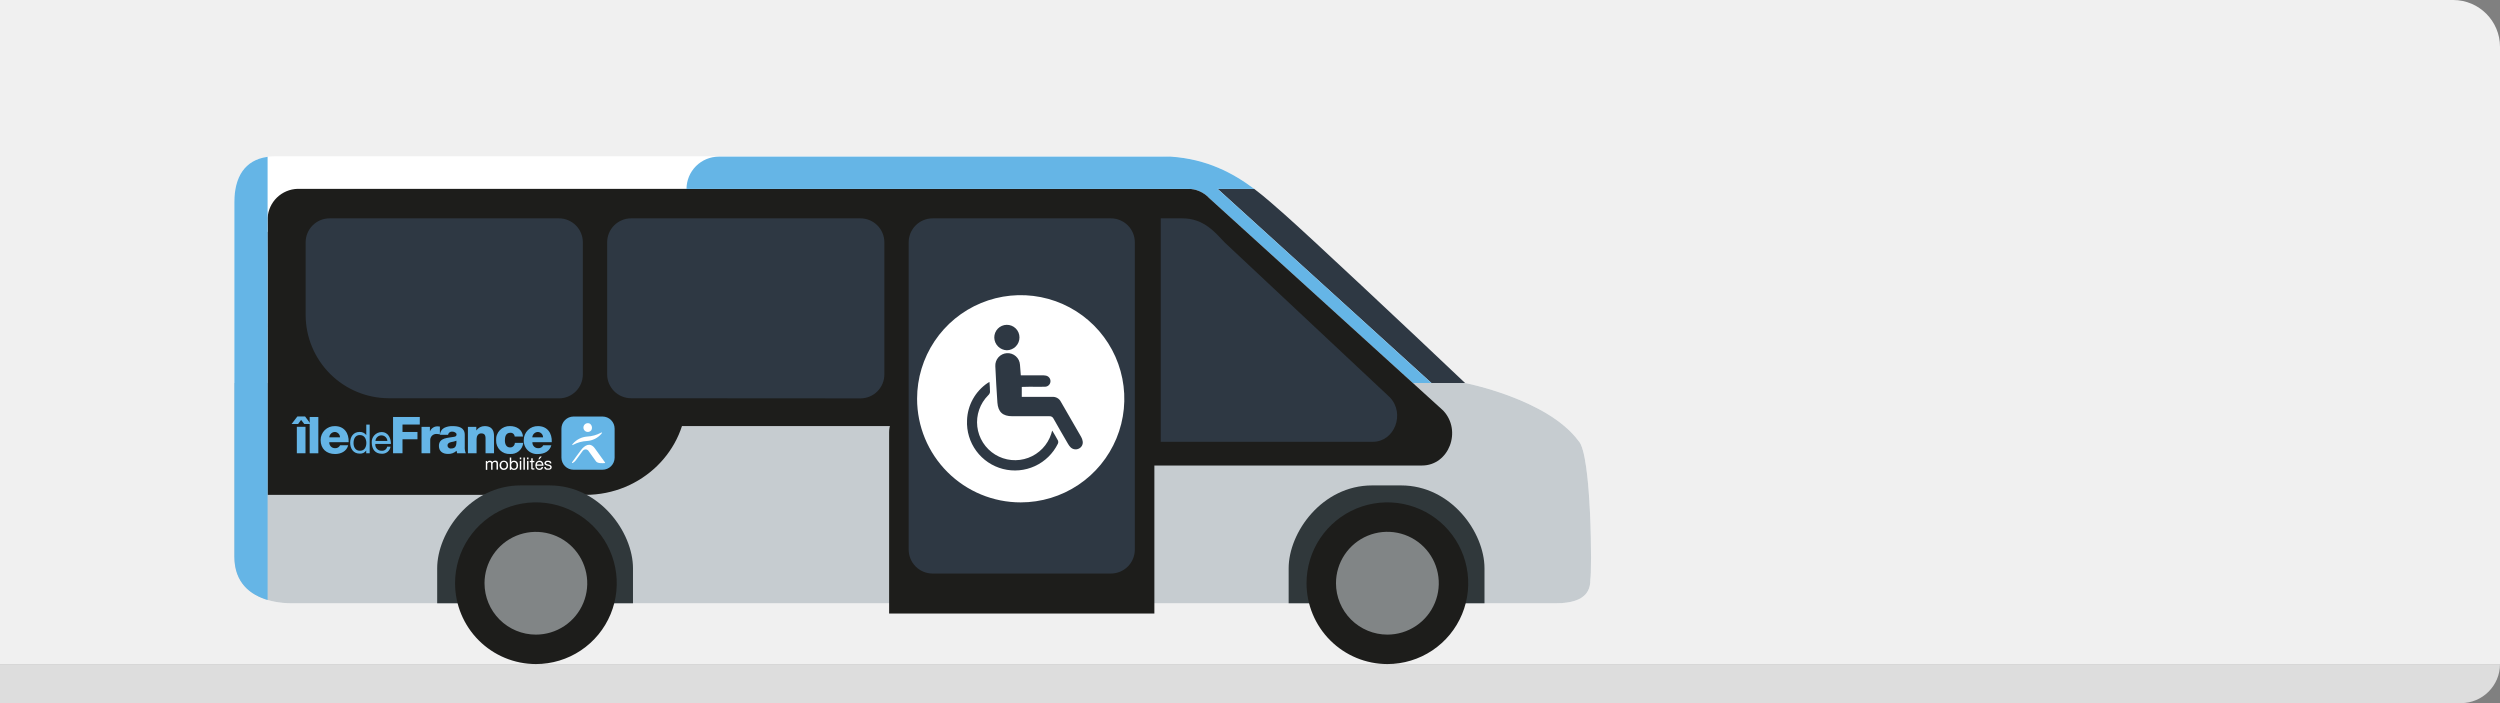 <?xml version="1.0" encoding="utf-8"?>
<svg xmlns="http://www.w3.org/2000/svg" width="320" height="90" viewBox="0 0 320 90" fill="none">
<rect x="0" y="0" width="320" height="90" fill="#808080" stroke="none"/>
<path d="M0 0H314C317.314 0 320 2.686 320 6V85H0V0Z" fill="#F0F0F0"/>
<path d="M0 90H315C317.761 90 320 87.761 320 85H0V90Z" fill="#DDDDDD"/>
<g clip-path="url(#clip0)">
<path d="M202.053 56.441C198.065 51.063 187.539 49.027 187.539 49.027C180.283 42.129 167.265 29.938 164.427 27.446C160.964 24.41 156.476 20 148.486 20H35.241C31.568 20 30 22.379 30 25.866V71.245C30 76.352 34.733 77.207 37.257 77.219H199.158C203.331 77.219 203.564 75.244 203.564 74.151C203.758 73.446 203.758 58.142 202.053 56.441Z" fill="white"/>
<path d="M30 71.245C30 76.353 34.733 77.207 37.257 77.219H199.158C203.331 77.219 203.564 75.244 203.564 74.151C203.766 73.446 203.754 58.142 202.053 56.441C198.066 51.063 187.539 49.027 187.539 49.027C187.289 48.753 187.817 49.313 187.539 49.027H30V71.245Z" fill="#C6CCD0"/>
<path d="M87.873 50.857V29.676H34.254V63.343H74.928C82.172 63.335 87.873 57.618 87.873 50.857Z" fill="#1D1D1B"/>
<path d="M160.544 24.181H155.863C158.939 26.958 178.557 44.786 183.225 49.027H187.535C180.278 42.129 167.26 29.938 164.422 27.446C163.273 26.45 162.007 25.281 160.544 24.181Z" fill="#2E3843"/>
<path d="M154.776 25.362L180.831 49.027H183.226C178.255 44.508 156.324 24.58 155.481 23.838C155.203 23.566 154.871 23.355 154.507 23.221C154.142 23.086 153.753 23.03 153.365 23.056L152.191 24.185C152.678 24.202 153.157 24.314 153.601 24.516C154.044 24.718 154.443 25.006 154.776 25.362Z" fill="#65B5E6"/>
<path d="M182.021 59.585H117.041L114.965 54.538H46.393C39.273 54.538 33.69 48.003 34.351 40.427L34.254 27.898C34.311 26.91 34.736 25.979 35.446 25.289C36.156 24.599 37.099 24.201 38.088 24.172H152.075C152.582 24.175 153.083 24.281 153.547 24.484C154.012 24.687 154.43 24.983 154.776 25.354L184.722 52.546C187.173 55.134 185.46 59.585 182.021 59.585Z" fill="#1D1D1B"/>
<path fill-rule="evenodd" clip-rule="evenodd" d="M113.807 78.529H147.76V55.288C147.757 54.481 147.434 53.709 146.863 53.14C146.292 52.571 145.518 52.252 144.712 52.252H116.867C116.056 52.252 115.278 52.574 114.704 53.147C114.131 53.72 113.808 54.497 113.807 55.308V78.529Z" fill="#1D1D1B"/>
<path d="M49.754 50.974C46.937 50.964 44.237 49.839 42.246 47.846C40.254 45.853 39.132 43.153 39.123 40.335V31.006C39.125 30.196 39.448 29.42 40.02 28.848C40.593 28.275 41.369 27.952 42.179 27.95H71.549C72.358 27.952 73.133 28.274 73.706 28.846C74.278 29.418 74.601 30.193 74.604 31.002V47.934C74.602 48.744 74.28 49.52 73.707 50.093C73.134 50.666 72.358 50.988 71.549 50.99L49.754 50.974Z" fill="#2E3843"/>
<path d="M80.773 50.974C79.963 50.972 79.187 50.649 78.614 50.077C78.042 49.504 77.719 48.728 77.717 47.918V31.006C77.719 30.196 78.042 29.42 78.614 28.848C79.187 28.275 79.963 27.952 80.773 27.95H110.142C110.952 27.952 111.728 28.275 112.301 28.848C112.873 29.42 113.196 30.196 113.198 31.006V47.938C113.196 48.748 112.873 49.524 112.301 50.097C111.728 50.669 110.952 50.992 110.142 50.994L80.773 50.974Z" fill="#2E3843"/>
<path d="M119.366 73.413C118.557 73.411 117.781 73.089 117.208 72.516C116.635 71.944 116.313 71.167 116.311 70.358V31.006C116.313 30.196 116.635 29.42 117.208 28.848C117.781 28.275 118.557 27.952 119.366 27.95H142.205C143.014 27.953 143.789 28.276 144.361 28.849C144.933 29.422 145.255 30.197 145.257 31.006V70.358C145.255 71.167 144.933 71.942 144.361 72.515C143.789 73.087 143.014 73.41 142.205 73.413H119.366Z" fill="#2E3843"/>
<path d="M177.907 50.865L156.77 31.046C155.581 29.793 154.101 27.95 151.36 27.95H148.578V56.55H175.718C178.504 56.55 179.887 52.95 177.907 50.865Z" fill="#2E3843"/>
<path fill-rule="evenodd" clip-rule="evenodd" d="M121.217 49.527C121.217 49.099 121.047 48.689 120.745 48.386C120.443 48.084 120.032 47.914 119.605 47.914C119.177 47.914 118.767 48.084 118.465 48.386C118.162 48.689 117.992 49.099 117.992 49.527V53.03C117.992 53.458 118.162 53.868 118.465 54.17C118.767 54.473 119.177 54.643 119.605 54.643C120.032 54.643 120.443 54.473 120.745 54.17C121.047 53.868 121.217 53.458 121.217 53.03V49.527Z" fill="#1D1D1B"/>
<path d="M34.253 20.072C31.286 20.471 30 22.713 30 25.866V71.244C30 74.651 32.1 76.159 34.253 76.796V20.072Z" fill="#65B5E6"/>
<path d="M149.849 20.048H92.005C90.91 20.052 89.861 20.488 89.087 21.262C88.313 22.037 87.876 23.086 87.873 24.181H160.545C157.856 22.165 154.478 20.351 149.849 20.048Z" fill="#65B5E6"/>
<path fill-rule="evenodd" clip-rule="evenodd" d="M70.339 62.133H66.642C60.24 62.133 55.959 68.136 55.959 72.744V77.219H81.023V72.744C81.023 68.136 76.741 62.133 70.339 62.133Z" fill="#30383B"/>
<path fill-rule="evenodd" clip-rule="evenodd" d="M58.248 74.651C58.248 72.604 58.855 70.603 59.992 68.901C61.13 67.199 62.746 65.873 64.638 65.09C66.529 64.306 68.61 64.102 70.617 64.501C72.625 64.901 74.469 65.887 75.916 67.335C77.363 68.782 78.349 70.627 78.747 72.635C79.146 74.642 78.941 76.723 78.157 78.614C77.373 80.505 76.046 82.121 74.344 83.258C72.641 84.394 70.64 85.001 68.593 85C65.849 84.998 63.219 83.907 61.279 81.966C59.339 80.026 58.249 77.395 58.248 74.651Z" fill="#1D1D1B"/>
<path fill-rule="evenodd" clip-rule="evenodd" d="M62.018 74.651C62.018 73.351 62.405 72.08 63.128 70.999C63.851 69.919 64.878 69.076 66.079 68.579C67.281 68.082 68.603 67.953 69.878 68.207C71.153 68.461 72.325 69.088 73.244 70.007C74.163 70.927 74.789 72.099 75.042 73.374C75.296 74.65 75.165 75.971 74.667 77.173C74.17 78.374 73.327 79.401 72.246 80.123C71.164 80.845 69.893 81.231 68.593 81.231C66.849 81.23 65.176 80.536 63.943 79.302C62.71 78.069 62.018 76.396 62.018 74.651Z" fill="#818586"/>
<path fill-rule="evenodd" clip-rule="evenodd" d="M179.332 62.133H175.635C169.229 62.133 164.947 68.136 164.947 72.744V77.219H190.015V72.744C190.015 68.136 185.734 62.133 179.332 62.133Z" fill="#30383B"/>
<path fill-rule="evenodd" clip-rule="evenodd" d="M167.236 74.651C167.236 72.604 167.843 70.603 168.98 68.902C170.118 67.2 171.734 65.873 173.625 65.09C175.516 64.307 177.597 64.102 179.604 64.501C181.612 64.9 183.456 65.886 184.903 67.333C186.35 68.781 187.336 70.625 187.735 72.632C188.135 74.64 187.93 76.721 187.146 78.612C186.363 80.502 185.037 82.119 183.335 83.256C181.633 84.393 179.632 85 177.585 85C174.841 84.998 172.21 83.907 170.27 81.966C168.329 80.026 167.238 77.395 167.236 74.651Z" fill="#1D1D1B"/>
<path fill-rule="evenodd" clip-rule="evenodd" d="M171.006 74.651C171.006 73.349 171.392 72.077 172.115 70.995C172.838 69.913 173.865 69.07 175.067 68.572C176.27 68.074 177.593 67.944 178.869 68.198C180.145 68.452 181.318 69.078 182.238 69.998C183.158 70.918 183.784 72.091 184.038 73.367C184.292 74.643 184.162 75.966 183.664 77.168C183.166 78.371 182.323 79.398 181.241 80.121C180.159 80.844 178.887 81.23 177.585 81.23C175.841 81.229 174.168 80.535 172.934 79.302C171.7 78.068 171.007 76.395 171.006 74.651Z" fill="#818586"/>
<path d="M78.672 58.578C78.671 58.988 78.508 59.381 78.218 59.671C77.928 59.961 77.535 60.125 77.124 60.126H73.411C73.001 60.125 72.608 59.961 72.318 59.671C72.028 59.381 71.864 58.988 71.863 58.578V54.864C71.864 54.454 72.028 54.061 72.318 53.771C72.608 53.481 73.001 53.318 73.411 53.316H77.124C77.535 53.318 77.928 53.481 78.218 53.771C78.508 54.061 78.671 54.454 78.672 54.864V58.578Z" fill="#65B5E6"/>
<path d="M75.685 55.074C75.62 55.158 75.532 55.221 75.432 55.257C75.332 55.293 75.224 55.301 75.12 55.278C75.016 55.255 74.921 55.204 74.845 55.13C74.769 55.056 74.716 54.961 74.691 54.858C74.667 54.755 74.671 54.647 74.706 54.546C74.74 54.445 74.801 54.356 74.883 54.289C74.966 54.222 75.065 54.179 75.171 54.166C75.276 54.153 75.383 54.17 75.479 54.215C75.618 54.304 75.717 54.443 75.755 54.603C75.793 54.763 75.768 54.932 75.685 55.074Z" fill="white"/>
<path d="M76.134 57.38C75.549 56.574 74.832 56.977 74.352 57.634C73.949 58.146 73.646 58.597 73.247 59.142C73.159 59.271 73.247 59.311 73.356 59.234C73.504 59.143 73.632 59.022 73.731 58.88L74.566 57.739C74.609 57.669 74.671 57.613 74.744 57.575C74.817 57.537 74.898 57.52 74.98 57.524C75.062 57.528 75.142 57.553 75.211 57.598C75.279 57.643 75.335 57.706 75.372 57.779C75.65 58.182 75.989 58.638 76.287 59.053C76.497 59.339 77.129 59.295 77.404 59.275C77.456 59.275 77.472 59.234 77.448 59.202L76.134 57.38Z" fill="white"/>
<path d="M76.914 55.393C76.37 55.681 75.768 55.848 75.153 55.88C74.466 55.93 73.826 56.244 73.367 56.755C73.221 56.913 73.157 57.046 73.367 56.933C73.919 56.64 74.528 56.474 75.153 56.445C75.84 56.394 76.481 56.081 76.942 55.57C77.08 55.413 77.14 55.28 76.914 55.393Z" fill="white"/>
<path d="M38.161 54.268H37.326L38.064 53.308H39.052L39.773 54.268H38.943L38.54 53.748L38.161 54.268ZM37.995 54.63H39.104V58.017H37.995V54.63Z" fill="#65B5E6"/>
<path d="M40.747 53.373H39.639V58.021H40.747V53.373Z" fill="#65B5E6"/>
<path d="M42.148 56.598C42.141 56.7 42.155 56.802 42.191 56.897C42.226 56.993 42.281 57.08 42.352 57.152C42.423 57.225 42.509 57.282 42.604 57.319C42.698 57.356 42.8 57.373 42.902 57.368C43.032 57.375 43.161 57.343 43.273 57.276C43.385 57.21 43.475 57.111 43.531 56.993H44.567C44.365 57.775 43.643 58.114 42.889 58.114C41.789 58.114 41.039 57.449 41.039 56.32C41.038 56.083 41.086 55.847 41.177 55.629C41.269 55.41 41.404 55.212 41.574 55.046C41.744 54.88 41.946 54.75 42.167 54.663C42.388 54.577 42.624 54.536 42.861 54.542C44.071 54.542 44.675 55.453 44.627 56.598H42.148ZM43.518 55.981C43.521 55.803 43.453 55.632 43.33 55.503C43.208 55.374 43.039 55.298 42.861 55.292C42.677 55.295 42.501 55.368 42.368 55.496C42.236 55.624 42.157 55.797 42.148 55.981H43.518Z" fill="#65B5E6"/>
<path d="M47.312 58.017H46.876V57.658C46.786 57.797 46.66 57.908 46.51 57.98C46.361 58.051 46.194 58.079 46.03 58.062C45.224 58.062 44.82 57.416 44.82 56.667C44.82 55.917 45.224 55.288 46.03 55.288C46.194 55.28 46.358 55.313 46.507 55.383C46.656 55.454 46.785 55.559 46.884 55.691V54.352H47.32V58.017H47.312ZM46.086 57.695C46.671 57.695 46.892 57.191 46.892 56.695C46.892 56.199 46.659 55.687 46.058 55.687C45.457 55.687 45.252 56.195 45.252 56.715C45.252 57.235 45.506 57.695 46.058 57.695" fill="#65B5E6"/>
<path d="M49.989 57.175C49.948 57.44 49.809 57.68 49.599 57.848C49.389 58.015 49.124 58.097 48.856 58.078C48.01 58.078 47.606 57.493 47.582 56.683C47.568 56.51 47.59 56.335 47.646 56.17C47.702 56.006 47.791 55.854 47.908 55.725C48.025 55.596 48.166 55.492 48.324 55.42C48.483 55.347 48.654 55.308 48.828 55.304C49.767 55.304 50.037 56.179 50.037 56.824H48.042C48.028 56.938 48.04 57.054 48.077 57.163C48.113 57.272 48.173 57.371 48.253 57.454C48.332 57.538 48.428 57.602 48.536 57.644C48.643 57.685 48.758 57.703 48.872 57.695C49.031 57.709 49.188 57.663 49.315 57.567C49.442 57.471 49.528 57.331 49.558 57.175H49.989ZM49.586 56.437C49.572 56.244 49.485 56.063 49.343 55.932C49.202 55.8 49.015 55.727 48.822 55.727C48.628 55.727 48.442 55.8 48.3 55.932C48.158 56.063 48.072 56.244 48.058 56.437H49.586Z" fill="#65B5E6"/>
<path d="M50.31 53.373H53.733V54.341H51.52V55.292H53.435V56.227H51.52V58.017H50.31V53.373Z" fill="#65B5E6"/>
<path d="M53.955 54.639H55.028V55.231C55.105 55.027 55.246 54.854 55.43 54.736C55.613 54.617 55.83 54.561 56.047 54.574C56.134 54.574 56.221 54.583 56.305 54.602V55.61C56.175 55.571 56.039 55.549 55.902 55.546C55.793 55.538 55.683 55.553 55.58 55.59C55.477 55.627 55.383 55.686 55.305 55.762C55.226 55.838 55.164 55.93 55.123 56.032C55.082 56.133 55.063 56.243 55.068 56.352V58.017H53.955V54.639Z" fill="#65B5E6"/>
<path d="M56.317 55.679C56.317 55.496 56.366 55.316 56.458 55.157C56.55 54.999 56.682 54.867 56.841 54.776C57.175 54.61 57.545 54.53 57.917 54.542C58.724 54.542 59.49 54.72 59.49 55.675V57.151C59.467 57.446 59.512 57.743 59.623 58.017H58.51C58.475 57.914 58.452 57.807 58.441 57.699C58.292 57.837 58.117 57.944 57.926 58.014C57.735 58.083 57.532 58.113 57.329 58.102C56.688 58.102 56.18 57.78 56.18 57.082C56.18 55.981 57.389 56.066 58.143 55.909C58.333 55.873 58.437 55.804 58.437 55.599C58.437 55.393 58.131 55.248 57.905 55.248C57.778 55.23 57.65 55.262 57.546 55.337C57.442 55.413 57.371 55.525 57.349 55.651H56.317V55.679ZM57.748 57.405C58.276 57.405 58.449 57.106 58.425 56.409C58.204 56.495 57.974 56.556 57.74 56.59C57.494 56.647 57.284 56.752 57.284 57.018C57.284 57.284 57.498 57.421 57.748 57.421" fill="#65B5E6"/>
<path d="M59.893 54.639H60.969V55.102C61.086 54.929 61.243 54.788 61.427 54.69C61.611 54.592 61.817 54.541 62.025 54.542C63.15 54.542 63.235 55.348 63.235 55.852V58.017H62.15V56.405C62.15 55.941 62.203 55.473 61.598 55.473C61.195 55.473 61.001 55.824 61.001 56.195V58.017H59.893V54.639Z" fill="#65B5E6"/>
<path d="M65.879 55.88C65.872 55.744 65.811 55.616 65.71 55.525C65.609 55.433 65.475 55.386 65.339 55.392C64.722 55.392 64.626 55.92 64.626 56.388C64.626 56.856 64.815 57.271 65.283 57.271C65.362 57.275 65.441 57.263 65.516 57.235C65.59 57.207 65.658 57.165 65.716 57.11C65.774 57.056 65.82 56.99 65.851 56.917C65.883 56.844 65.899 56.766 65.9 56.687H66.976C66.935 57.099 66.734 57.479 66.416 57.745C66.098 58.011 65.688 58.142 65.275 58.11C65.043 58.122 64.81 58.086 64.593 58.004C64.375 57.922 64.177 57.796 64.01 57.633C63.844 57.471 63.713 57.275 63.626 57.06C63.539 56.844 63.498 56.613 63.505 56.38C63.487 56.14 63.519 55.898 63.601 55.671C63.682 55.444 63.811 55.237 63.978 55.063C64.145 54.889 64.347 54.752 64.57 54.662C64.794 54.571 65.034 54.529 65.275 54.538C66.117 54.538 66.863 54.981 66.944 55.872L65.879 55.88Z" fill="#65B5E6"/>
<path d="M68.147 56.598C68.14 56.7 68.155 56.802 68.19 56.898C68.225 56.994 68.281 57.081 68.353 57.154C68.424 57.227 68.51 57.283 68.606 57.32C68.701 57.357 68.803 57.373 68.905 57.368C69.035 57.375 69.164 57.342 69.276 57.276C69.388 57.209 69.478 57.111 69.534 56.993H70.57C70.368 57.775 69.643 58.114 68.889 58.114C68.645 58.136 68.4 58.105 68.169 58.023C67.939 57.942 67.729 57.811 67.554 57.641C67.378 57.471 67.242 57.264 67.153 57.036C67.065 56.808 67.027 56.564 67.042 56.32C67.042 56.083 67.088 55.848 67.18 55.63C67.272 55.411 67.406 55.213 67.576 55.047C67.745 54.881 67.946 54.751 68.167 54.664C68.388 54.578 68.623 54.536 68.86 54.542C70.07 54.542 70.679 55.453 70.626 56.598H68.147ZM69.51 55.981C69.511 55.803 69.442 55.631 69.319 55.502C69.195 55.374 69.027 55.298 68.848 55.292C68.664 55.296 68.489 55.369 68.356 55.497C68.224 55.624 68.145 55.798 68.135 55.981H69.51Z" fill="#65B5E6"/>
<path d="M62.333 58.997V59.162C62.37 59.1 62.424 59.05 62.488 59.016C62.551 58.982 62.623 58.965 62.696 58.969C62.763 58.967 62.829 58.982 62.889 59.013C62.918 59.029 62.943 59.05 62.963 59.075C62.983 59.101 62.998 59.131 63.006 59.162C63.042 59.1 63.095 59.05 63.159 59.017C63.223 58.984 63.293 58.968 63.365 58.969C63.416 58.962 63.467 58.962 63.518 58.969C63.56 58.981 63.6 59.002 63.635 59.029C63.669 59.055 63.695 59.09 63.712 59.13C63.732 59.177 63.742 59.228 63.74 59.279V60.11H63.554V59.384C63.557 59.352 63.557 59.319 63.554 59.287C63.549 59.258 63.538 59.231 63.522 59.206C63.505 59.183 63.481 59.164 63.453 59.154C63.42 59.138 63.382 59.131 63.345 59.134C63.305 59.131 63.265 59.137 63.228 59.15C63.191 59.163 63.156 59.184 63.127 59.211C63.1 59.238 63.079 59.271 63.066 59.307C63.052 59.343 63.045 59.382 63.046 59.42V60.126H62.861V59.384C62.863 59.35 62.863 59.317 62.861 59.283C62.854 59.254 62.842 59.227 62.825 59.203C62.808 59.18 62.786 59.162 62.76 59.15C62.725 59.143 62.69 59.143 62.655 59.15C62.607 59.147 62.56 59.158 62.518 59.182C62.481 59.201 62.448 59.227 62.422 59.259C62.399 59.288 62.382 59.321 62.369 59.356C62.366 59.383 62.366 59.41 62.369 59.436V60.142H62.184V59.013L62.333 58.997Z" fill="white"/>
<path d="M63.982 59.327C64.002 59.257 64.038 59.192 64.087 59.138C64.138 59.082 64.2 59.038 64.27 59.008C64.339 58.979 64.414 58.965 64.49 58.968C64.57 58.965 64.65 58.98 64.724 59.013C64.789 59.042 64.848 59.085 64.897 59.138C64.946 59.193 64.983 59.257 65.006 59.327C65.049 59.48 65.049 59.642 65.006 59.795C64.984 59.864 64.946 59.927 64.897 59.98C64.85 60.035 64.791 60.078 64.724 60.105C64.65 60.138 64.57 60.153 64.49 60.149C64.408 60.153 64.327 60.138 64.252 60.105C64.186 60.076 64.127 60.034 64.079 59.98C64.031 59.927 63.995 59.863 63.974 59.795C63.925 59.642 63.925 59.479 63.974 59.327H63.982ZM64.171 59.73C64.187 59.779 64.213 59.825 64.248 59.863C64.28 59.898 64.318 59.925 64.361 59.944C64.404 59.964 64.451 59.973 64.498 59.972C64.545 59.972 64.592 59.963 64.635 59.944C64.677 59.923 64.715 59.896 64.748 59.863C64.78 59.824 64.805 59.779 64.82 59.73C64.841 59.67 64.85 59.608 64.849 59.545C64.85 59.483 64.841 59.422 64.82 59.363C64.805 59.313 64.781 59.267 64.748 59.226C64.717 59.191 64.678 59.163 64.635 59.146C64.592 59.127 64.545 59.117 64.498 59.117C64.451 59.116 64.404 59.126 64.361 59.146C64.317 59.161 64.277 59.189 64.248 59.226C64.212 59.265 64.186 59.312 64.171 59.363C64.151 59.422 64.141 59.483 64.143 59.545C64.14 59.613 64.149 59.681 64.171 59.746V59.73Z" fill="white"/>
<path d="M65.437 58.562V59.146C65.466 59.084 65.518 59.035 65.582 59.009C65.651 58.981 65.726 58.967 65.8 58.969C65.878 58.967 65.956 58.984 66.026 59.017C66.09 59.047 66.147 59.091 66.191 59.146C66.235 59.203 66.267 59.267 66.288 59.336C66.309 59.41 66.32 59.488 66.32 59.565C66.32 59.642 66.309 59.718 66.288 59.791C66.269 59.86 66.236 59.925 66.191 59.981C66.147 60.033 66.092 60.076 66.03 60.106C65.959 60.138 65.882 60.153 65.804 60.15C65.772 60.154 65.74 60.154 65.707 60.15C65.673 60.144 65.639 60.134 65.607 60.122C65.574 60.108 65.543 60.091 65.514 60.069C65.483 60.046 65.457 60.017 65.437 59.985V60.134H65.252V58.562H65.437ZM66.107 59.396C66.095 59.347 66.073 59.302 66.042 59.263C66.014 59.223 65.977 59.19 65.933 59.166C65.884 59.144 65.83 59.133 65.776 59.134C65.72 59.132 65.665 59.145 65.615 59.17C65.572 59.193 65.536 59.226 65.51 59.267C65.481 59.309 65.461 59.355 65.45 59.404C65.437 59.454 65.43 59.506 65.429 59.557C65.43 59.613 65.436 59.669 65.45 59.723C65.463 59.77 65.484 59.816 65.514 59.856C65.542 59.896 65.579 59.929 65.623 59.952C65.674 59.978 65.731 59.99 65.788 59.989C65.844 59.99 65.9 59.978 65.949 59.952C65.993 59.929 66.029 59.894 66.054 59.852C66.08 59.809 66.099 59.763 66.111 59.715C66.117 59.66 66.117 59.604 66.111 59.549C66.115 59.498 66.114 59.447 66.107 59.396Z" fill="white"/>
<path d="M66.533 58.791V58.562H66.719V58.791H66.533ZM66.719 58.997V60.126H66.533V58.997H66.719Z" fill="white"/>
<path d="M67.183 58.562V60.126H66.998V58.562H67.183Z" fill="white"/>
<path d="M67.461 58.791V58.562H67.646V58.791H67.461ZM67.646 58.997V60.126H67.461V58.997H67.646Z" fill="white"/>
<path d="M68.399 58.997V59.158H68.174V59.864C68.171 59.881 68.171 59.899 68.174 59.916C68.178 59.928 68.186 59.938 68.198 59.944C68.211 59.948 68.225 59.948 68.238 59.944H68.395V60.106H68.25C68.21 60.11 68.169 60.11 68.129 60.106C68.099 60.099 68.07 60.087 68.044 60.069C68.023 60.048 68.007 60.022 68 59.993C67.993 59.951 67.993 59.909 68 59.868V59.158H67.807V58.997H68V58.654H68.186V58.997H68.399Z" fill="white"/>
<path d="M69.384 60.057C69.29 60.122 69.179 60.154 69.065 60.15C68.985 60.152 68.906 60.139 68.831 60.109C68.766 60.082 68.708 60.039 68.662 59.984C68.617 59.928 68.582 59.864 68.561 59.795C68.513 59.64 68.513 59.474 68.561 59.319C68.588 59.251 68.626 59.188 68.674 59.134C68.72 59.08 68.778 59.039 68.844 59.013C68.91 58.981 68.983 58.966 69.057 58.969C69.144 58.966 69.231 58.986 69.307 59.029C69.371 59.071 69.426 59.126 69.468 59.19C69.506 59.256 69.533 59.326 69.549 59.4C69.563 59.472 69.57 59.545 69.569 59.618H68.702C68.694 59.664 68.694 59.712 68.702 59.759C68.713 59.802 68.734 59.842 68.763 59.876C68.795 59.91 68.833 59.939 68.876 59.96C68.927 59.981 68.982 59.99 69.037 59.989C69.106 59.993 69.174 59.973 69.231 59.932C69.285 59.892 69.321 59.833 69.331 59.767H69.513C69.507 59.876 69.461 59.98 69.384 60.057ZM69.339 59.327C69.325 59.29 69.303 59.255 69.275 59.227C69.246 59.198 69.212 59.175 69.174 59.158C69.134 59.14 69.089 59.132 69.045 59.134C68.999 59.131 68.954 59.14 68.912 59.158C68.876 59.175 68.843 59.198 68.815 59.227C68.787 59.255 68.764 59.289 68.751 59.327C68.732 59.367 68.721 59.409 68.719 59.452H69.372C69.369 59.409 69.358 59.367 69.339 59.327ZM69.106 58.44L68.896 58.795H69.037L69.343 58.44H69.106Z" fill="white"/>
<path d="M69.88 59.876C69.899 59.902 69.924 59.924 69.953 59.94C69.981 59.96 70.014 59.973 70.049 59.976C70.086 59.98 70.122 59.98 70.158 59.976H70.251L70.34 59.952C70.365 59.94 70.387 59.922 70.404 59.9C70.426 59.87 70.436 59.833 70.431 59.796C70.427 59.76 70.408 59.726 70.38 59.702C70.336 59.676 70.288 59.656 70.239 59.642C70.18 59.625 70.121 59.612 70.061 59.602C70.001 59.589 69.942 59.572 69.884 59.549C69.832 59.527 69.785 59.494 69.747 59.452C69.708 59.405 69.688 59.344 69.691 59.283C69.689 59.23 69.703 59.178 69.731 59.134C69.755 59.094 69.788 59.061 69.828 59.037C69.87 59.01 69.916 58.989 69.965 58.977C70.014 58.971 70.064 58.971 70.114 58.977C70.173 58.97 70.232 58.97 70.291 58.977C70.343 58.986 70.392 59.005 70.436 59.033C70.478 59.06 70.511 59.098 70.533 59.142C70.562 59.195 70.577 59.255 70.578 59.315H70.392C70.39 59.285 70.381 59.256 70.366 59.23C70.35 59.204 70.329 59.182 70.303 59.166C70.279 59.15 70.252 59.139 70.223 59.134C70.192 59.13 70.161 59.13 70.13 59.134H70.045C70.019 59.138 69.993 59.146 69.969 59.158C69.946 59.167 69.926 59.182 69.912 59.202C69.893 59.222 69.883 59.249 69.883 59.277C69.883 59.305 69.893 59.331 69.912 59.352C69.935 59.377 69.964 59.395 69.997 59.404C70.035 59.418 70.074 59.431 70.114 59.44L70.247 59.468L70.384 59.509C70.426 59.52 70.466 59.539 70.501 59.565C70.536 59.589 70.565 59.621 70.586 59.658C70.608 59.699 70.619 59.745 70.618 59.791C70.621 59.852 70.605 59.912 70.573 59.964C70.546 60.01 70.507 60.048 70.461 60.073C70.414 60.102 70.362 60.121 70.307 60.13C70.25 60.136 70.192 60.136 70.134 60.13C70.075 60.138 70.016 60.138 69.957 60.13C69.902 60.119 69.85 60.097 69.803 60.065C69.761 60.034 69.725 59.994 69.699 59.948C69.672 59.893 69.657 59.832 69.654 59.771H69.844C69.847 59.808 69.859 59.844 69.88 59.876Z" fill="white"/>
<path d="M117.387 51.042C117.387 48.419 118.165 45.855 119.622 43.674C121.079 41.492 123.151 39.792 125.575 38.788C127.998 37.785 130.665 37.522 133.238 38.034C135.811 38.545 138.174 39.809 140.029 41.664C141.884 43.519 143.147 45.882 143.659 48.455C144.171 51.028 143.908 53.695 142.904 56.118C141.901 58.542 140.2 60.613 138.019 62.071C135.838 63.528 133.274 64.306 130.65 64.306C127.133 64.306 123.759 62.909 121.272 60.421C118.784 57.934 117.387 54.56 117.387 51.042Z" fill="white"/>
<path d="M130.788 49.526V50.8H131.259C132.404 50.8 133.549 50.8 134.694 50.8C134.918 50.784 135.142 50.835 135.337 50.946C135.533 51.057 135.69 51.224 135.791 51.425C136.649 52.929 137.524 54.421 138.383 55.916C138.487 56.092 138.555 56.287 138.584 56.489C138.616 56.679 138.583 56.874 138.492 57.044C138.401 57.214 138.256 57.349 138.08 57.428C137.907 57.511 137.712 57.538 137.523 57.505C137.333 57.471 137.159 57.38 137.024 57.243C136.902 57.115 136.797 56.973 136.71 56.819C136.089 55.747 135.46 54.679 134.855 53.594C134.81 53.49 134.733 53.404 134.635 53.347C134.537 53.289 134.424 53.265 134.311 53.276C132.731 53.276 131.15 53.276 129.57 53.276C128.361 53.276 127.756 52.748 127.667 51.526C127.558 49.974 127.474 48.426 127.401 46.874C127.389 46.666 127.418 46.459 127.486 46.263C127.555 46.067 127.661 45.886 127.799 45.731C127.937 45.576 128.105 45.45 128.292 45.36C128.478 45.269 128.681 45.217 128.889 45.205C129.096 45.193 129.304 45.222 129.5 45.29C129.696 45.358 129.876 45.465 130.031 45.603C130.186 45.741 130.313 45.908 130.403 46.095C130.493 46.282 130.546 46.485 130.558 46.692C130.598 47.128 130.626 47.559 130.663 48.039H133.327C133.503 48.035 133.678 48.047 133.851 48.075C134.028 48.103 134.189 48.195 134.301 48.335C134.414 48.474 134.47 48.65 134.46 48.829C134.451 49.01 134.373 49.18 134.243 49.305C134.113 49.43 133.939 49.501 133.759 49.502C133.122 49.531 132.481 49.502 131.84 49.502L130.788 49.526Z" fill="#2E3843"/>
<path d="M134.686 55.114C134.968 55.594 135.218 56.001 135.436 56.421C135.476 56.541 135.467 56.673 135.412 56.788C134.791 58.054 133.752 59.069 132.47 59.659C131.188 60.249 129.742 60.379 128.376 60.027C127.01 59.675 125.806 58.863 124.969 57.727C124.132 56.591 123.712 55.201 123.781 53.792C123.812 52.847 124.067 51.923 124.524 51.094C124.981 50.266 125.627 49.558 126.409 49.027C126.47 48.983 126.542 48.95 126.651 48.886C126.679 49.349 126.728 49.769 126.72 50.188C126.692 50.344 126.613 50.486 126.494 50.591C125.972 51.111 125.575 51.742 125.333 52.437C125.09 53.132 125.009 53.873 125.094 54.605C125.18 55.336 125.43 56.038 125.827 56.659C126.223 57.279 126.755 57.802 127.383 58.187C128.01 58.572 128.717 58.809 129.45 58.882C130.183 58.954 130.922 58.859 131.613 58.604C132.304 58.349 132.927 57.94 133.437 57.409C133.947 56.878 134.33 56.238 134.557 55.538C134.577 55.425 134.617 55.312 134.686 55.114Z" fill="#2E3843"/>
<path d="M128.848 41.577C129.063 41.572 129.276 41.611 129.475 41.69C129.675 41.769 129.856 41.887 130.009 42.037C130.163 42.187 130.284 42.367 130.367 42.564C130.45 42.762 130.493 42.975 130.493 43.189C130.494 43.62 130.326 44.034 130.024 44.342C129.722 44.65 129.311 44.827 128.881 44.834C128.456 44.823 128.053 44.649 127.753 44.349C127.453 44.049 127.279 43.645 127.268 43.221C127.264 43.01 127.301 42.799 127.378 42.602C127.455 42.404 127.571 42.224 127.717 42.072C127.864 41.919 128.039 41.796 128.234 41.712C128.428 41.627 128.636 41.581 128.848 41.577Z" fill="#2E3843"/>
</g>
<defs>
<clipPath id="clip0">
<rect x="30" y="20" width="173.653" height="65" fill="white"/>
</clipPath>
</defs>
</svg>